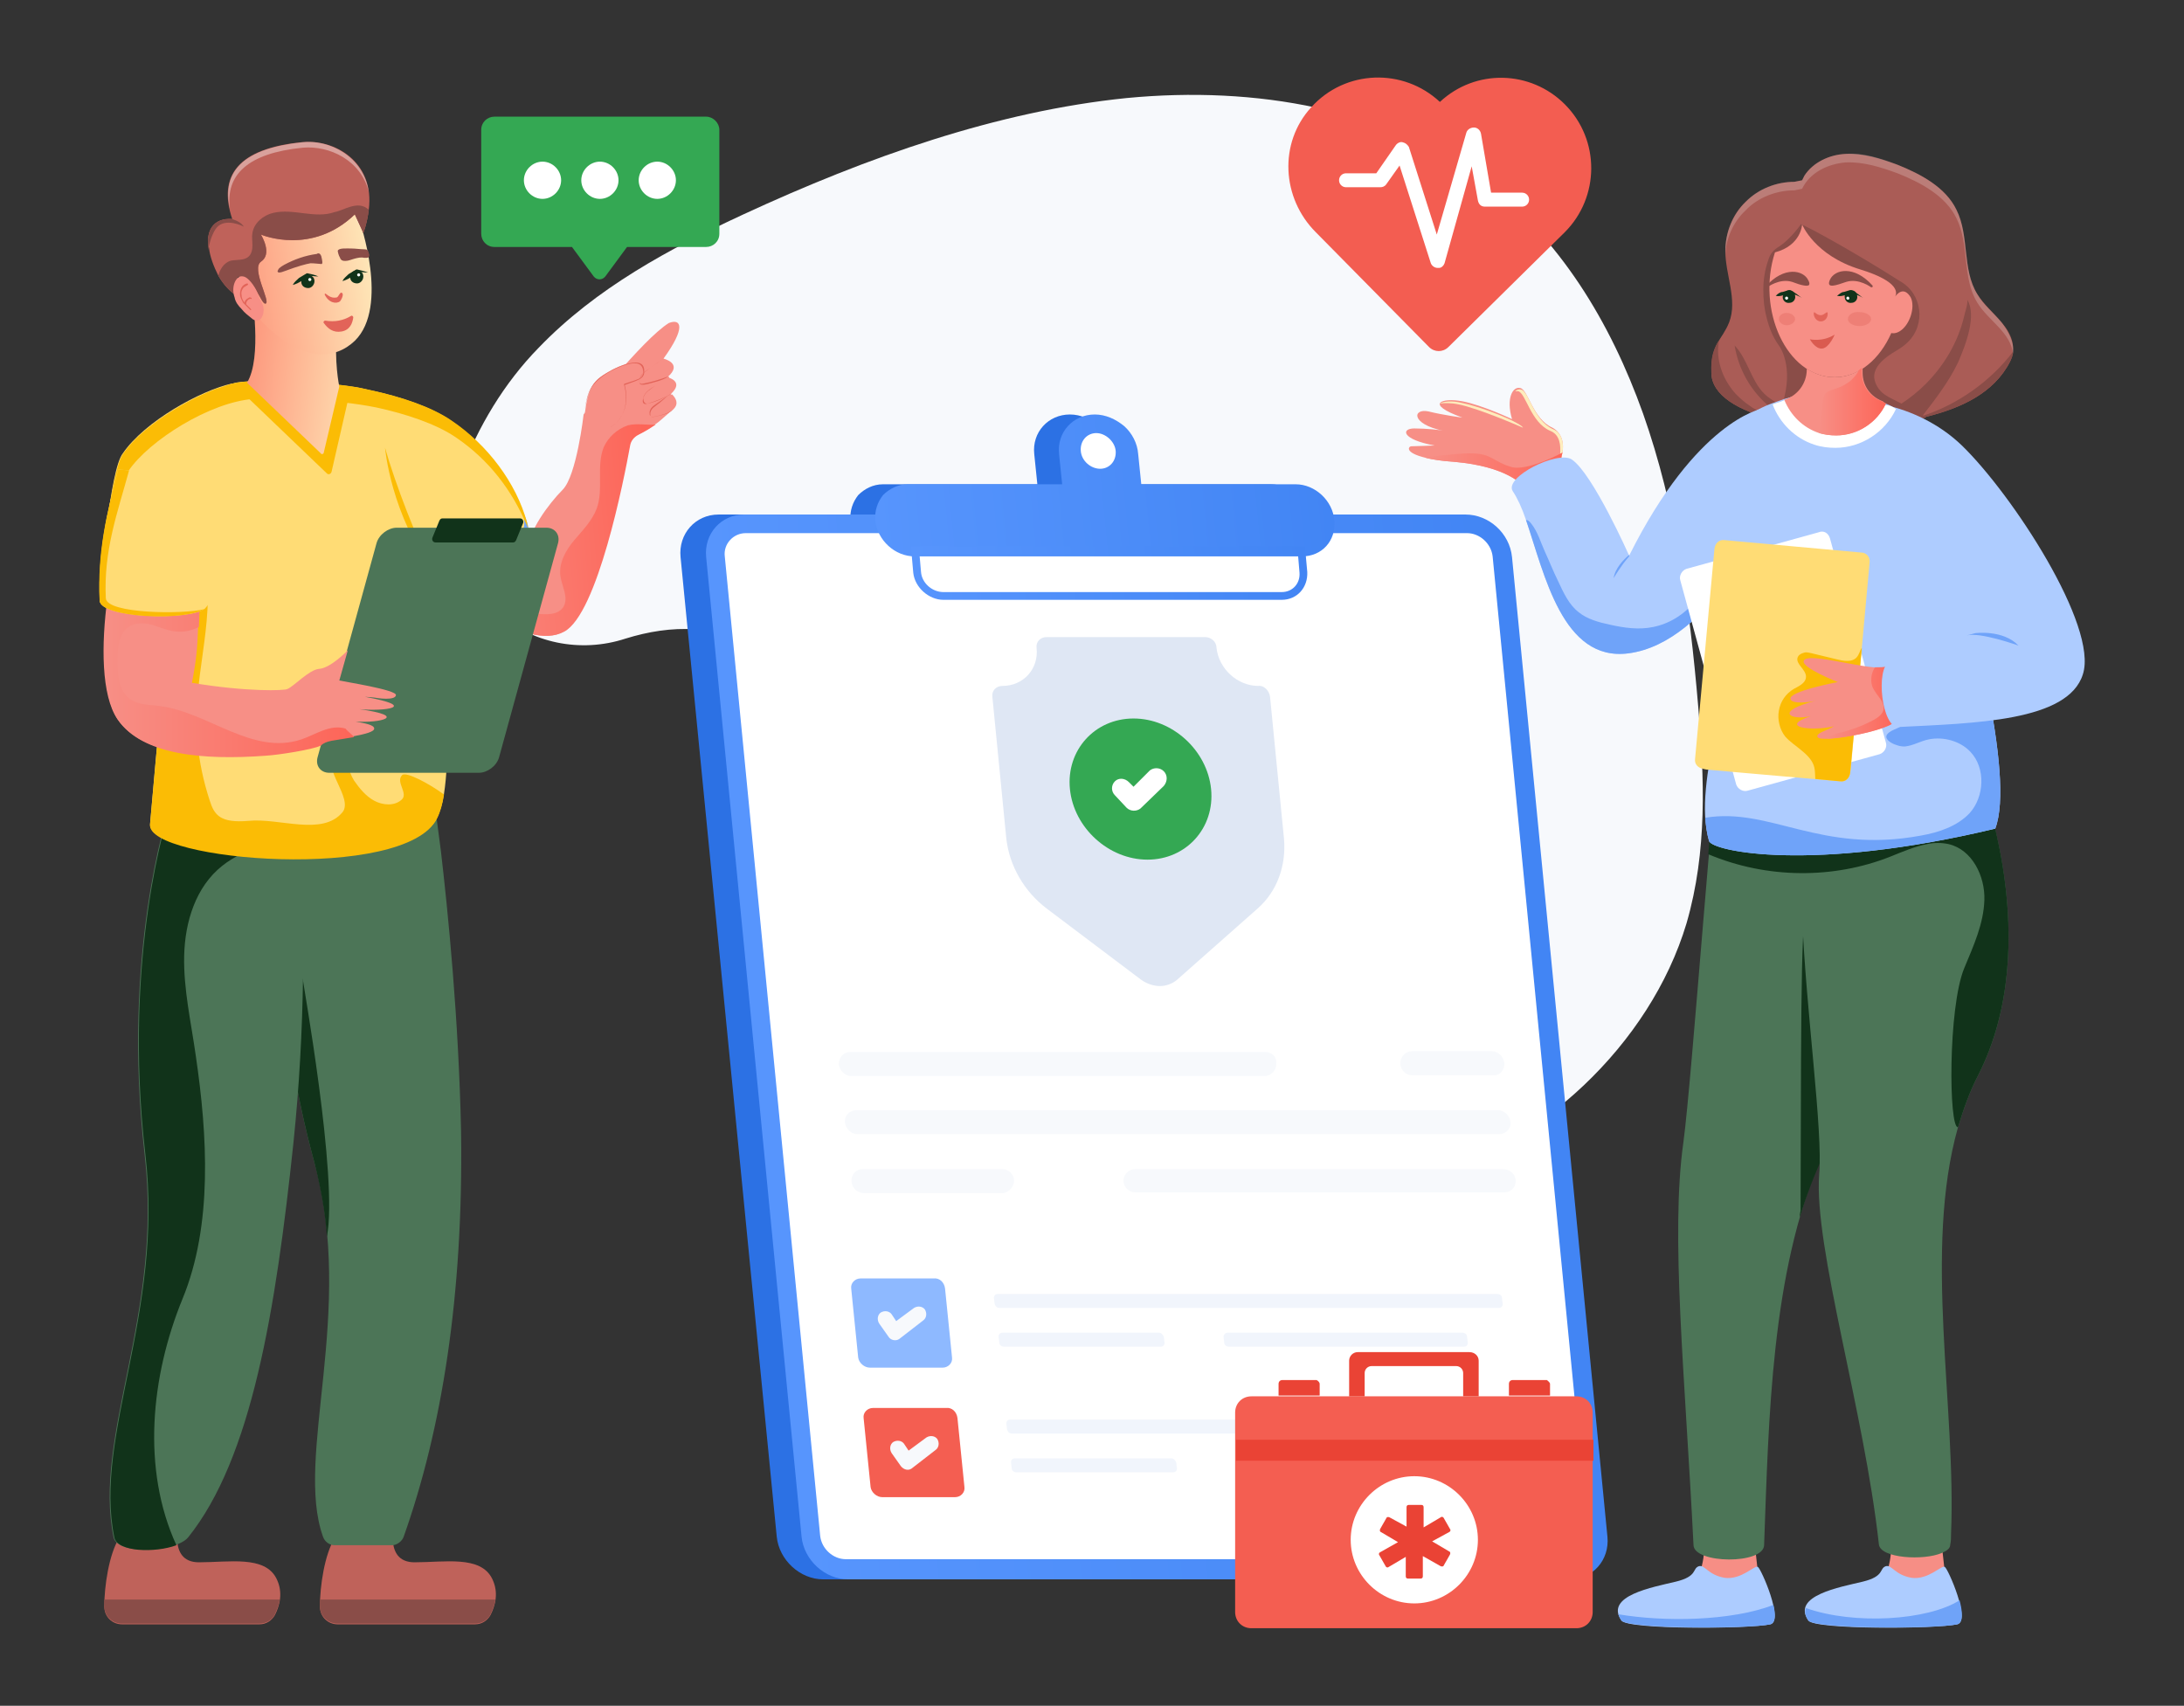 <svg xmlns="http://www.w3.org/2000/svg" enable-background="new 0 0 300 300" viewBox="9.155 40.057 281.582 219.94"><rect x="9.155" y="40.057" width="281.582" height="219.94" fill="#333333" stroke="none"/><path fill="#f7f9fc" d="M226.6 159.1c-4.7 15.7-19.1 29-34.7 33.2-15.6 4.2-31.7-.3-41.9-10.8-6.3-6.5-10.5-14.9-14.4-23.3-3.9-8.4-7.6-17-13.4-24-5.8-7-13.8-12.5-23.4-13-3.1-.2-6.1.3-9 1.2-5.8 1.9-12.2.6-16.7-3.5l-.1-.1c-4.9-4.5-6.7-11.6-4.4-17.9 2.2-5.8 5.5-11.4 10-16C86 77.2 95.5 72.1 105 67.7c16-7.4 32.7-13.3 49.4-15 16.7-1.6 33.5 1.4 46 10.7 9.8 7.3 16.4 18.2 20.6 30 4.2 11.9 6 24.7 7.1 37.7.8 9.2 1.2 18.7-1.5 28z" class="colorf8f7fc svgShape"/><path fill="#2c71e4" d="m200.9 111.9 12.3 126.3c.3 3-1.9 5.5-4.9 5.5h-93c-3 0-5.7-2.5-6-5.5L96.9 111.9c-.3-3 1.9-5.5 4.9-5.5h93c3.1 0 5.8 2.4 6.1 5.5z" class="color2c65e4 svgShape"/><path fill="#2c71e4" d="M178 107.2c.2 2.6-1.6 4.6-4.2 4.6h-49.9c-2.6 0-4.8-2.1-5.1-4.6-.1-1.3.3-2.4 1-3.3.8-.8 1.9-1.4 3.2-1.4h19.9l-.4-3.9c-.3-2.8 1.8-5.1 4.6-5.1 1.4 0 2.7.6 3.8 1.5 1 .9 1.7 2.2 1.8 3.6l.4 3.9H173c2.5 0 4.8 2.1 5 4.7z" class="color2c65e4 svgShape"/><linearGradient id="a" x1="-6.51" x2="97.441" y1="174.992" y2="174.992" gradientTransform="matrix(1 0 .097 1 95.746 0)" gradientUnits="userSpaceOnUse"><stop class="stopColor57b2fd svgShape" offset="0" stop-color="#5795fd"/><stop class="stopColor497bfd svgShape" offset="1" stop-color="#4285f4"/></linearGradient><path fill="url(#a)" d="m204.1 111.9 12.3 126.3c.3 3-1.9 5.5-4.9 5.5h-93c-3 0-5.7-2.5-6-5.5l-12.3-126.3c-.3-3 1.9-5.5 4.9-5.5h93c3 0 5.7 2.4 6 5.5z"/><path fill="#fff" d="M118.2 241.1c-1.6 0-3.1-1.3-3.3-3l-12.3-126.3c-.2-1.6 1.1-3 2.7-3h93c1.6 0 3.1 1.3 3.3 3l12.3 126.3c.2 1.6-1.1 3-2.7 3h-93z" class="colorffffff svgShape"/><linearGradient id="b" x1="15.854" x2="75.077" y1="102.699" y2="102.699" gradientTransform="matrix(1 0 .097 1 95.746 0)" gradientUnits="userSpaceOnUse"><stop class="stopColor57b2fd svgShape" offset="0" stop-color="#5795fd"/><stop class="stopColor497bfd svgShape" offset="1" stop-color="#4285f4"/></linearGradient><path fill="url(#b)" d="M181.2 107.2c.2 2.6-1.6 4.6-4.2 4.6h-49.9c-2.6 0-4.8-2.1-5.1-4.6-.1-1.3.3-2.4 1-3.3.8-.8 1.9-1.4 3.2-1.4h19.9l-.4-3.9c-.3-2.8 1.8-5.1 4.6-5.1 1.4 0 2.7.6 3.8 1.5 1 .9 1.7 2.2 1.8 3.6l.4 3.9h19.9c2.5 0 4.8 2.1 5 4.7z"/><path fill="#fff" d="M153 98.2c.1 1.3-.8 2.3-2 2.3s-2.4-1-2.5-2.3c-.1-1.3.8-2.3 2-2.3s2.4 1.1 2.5 2.3z" class="colorffffff svgShape"/><linearGradient id="c" x1="20.085" x2="70.847" y1="113.961" y2="113.961" gradientTransform="matrix(1 0 .097 1 95.746 0)" gradientUnits="userSpaceOnUse"><stop class="stopColor57b2fd svgShape" offset="0" stop-color="#5795fd"/><stop class="stopColor497bfd svgShape" offset="1" stop-color="#4285f4"/></linearGradient><path fill="url(#c)" d="M174.4 117.4h-43.6c-1.9 0-3.7-1.6-3.9-3.5l-.3-3.4h50.8l.3 3.3c.1 2-1.3 3.6-3.3 3.6zm-46.7-5.9.2 2.3c.1 1.4 1.4 2.6 2.9 2.6h43.6c1.4 0 2.4-1.1 2.3-2.5l-.2-2.4h-48.8z"/><path fill="#dfe7f4" d="m172.9 129.9 1.8 18.3c.3 3.5-.9 6.8-3.4 9l-10.4 9.2c-.6.5-1.4.8-2.2.8-.8 0-1.7-.3-2.4-.8l-12.2-9.2c-2.9-2.2-4.8-5.5-5.2-9l-1.8-18.3c-.1-.8.5-1.4 1.3-1.4 2.7 0 4.7-2.2 4.4-4.9-.1-.8.5-1.4 1.3-1.4h20.4c.8 0 1.5.6 1.5 1.4.3 2.7 2.7 4.9 5.4 4.9.7-.1 1.4.6 1.5 1.4z" class="colore2dff4 svgShape"/><path fill="#34a853" d="M165.3 141.8c.5 5-3.2 9.1-8.2 9.1-5 0-9.5-4.1-10-9.1s3.2-9.1 8.2-9.1c5 0 9.5 4.1 10 9.1z" class="color6eb854 svgShape"/><path fill="#fff" d="M159.2 139.5c-.5-.5-1.3-.5-1.8-.1l-2.1 2.1-.6-.6c-.5-.5-1.3-.6-1.8-.1s-.5 1.3 0 1.8l1.5 1.6c.5.5 1.3.5 1.8.1l3-2.9c.5-.6.5-1.4 0-1.9z" class="colorffffff svgShape"/><path fill="#f7f9fc" d="M203.1 177.1c-.1-.8-.8-1.5-1.6-1.5h-10.3c-.8 0-1.5.7-1.5 1.5v.1c0 .8.7 1.5 1.5 1.5h10.5c.8.1 1.5-.7 1.4-1.6zM172.3 175.7h-53.5c-.9 0-1.5.7-1.5 1.6.1.8.8 1.5 1.6 1.5h53.3c.8 0 1.5-.7 1.5-1.5v-.1c.1-.9-.6-1.5-1.4-1.5zM203.9 184.7c.1.9-.6 1.6-1.5 1.6h-82.7c-.8 0-1.5-.7-1.6-1.5-.1-.9.6-1.6 1.5-1.6h82.7c.8 0 1.5.7 1.6 1.5zM139.9 192.3c0-.8-.7-1.5-1.5-1.5h-18c-1.1 0-1.8 1.1-1.3 2.2.3.6.9.9 1.5.9h17.9c.7-.1 1.4-.8 1.4-1.6zM202.9 190.8h-47.4c-.8 0-1.5.7-1.5 1.5s.7 1.5 1.5 1.5h47.6c1 0 1.7-.9 1.4-1.9-.2-.7-.9-1.1-1.6-1.1z" class="colorf8f7fc svgShape"/><path fill="#8eb9ff" d="m131 206.2.9 8.9c.1.7-.5 1.3-1.2 1.3h-9.4c-.7 0-1.4-.6-1.5-1.3l-.9-8.9c-.1-.7.5-1.3 1.2-1.3h9.4c.8-.1 1.4.5 1.5 1.3z" class="color8eb6ff svgShape"/><path fill="#f45e51" d="m132.6 222.9.9 8.9c.1.7-.5 1.3-1.2 1.3h-9.4c-.7 0-1.4-.6-1.5-1.3l-.9-8.9c-.1-.7.5-1.3 1.2-1.3h9.4c.8-.1 1.4.5 1.5 1.3z" class="colorf45170 svgShape"/><path fill="#f7f9fc" d="m123.7 212.4-1.2-1.7c-.3-.5-.2-1.1.2-1.4.5-.3 1.1-.2 1.4.2l.6.9 2.3-1.7c.5-.3 1.1-.2 1.4.2.3.5.2 1.1-.2 1.4l-3.1 2.4c-.4.3-1.1.2-1.4-.3zM125.3 229.1l-1.2-1.7c-.3-.5-.2-1.1.2-1.4.5-.3 1.1-.2 1.4.2l.6.9 2.3-1.7c.5-.3 1.1-.2 1.4.2.3.5.2 1.1-.2 1.4l-3.1 2.4c-.4.3-1 .2-1.4-.3z" class="colorf8f7fc svgShape"/><path fill="#f1f5fc" d="m202.8 207.4.1.8c0 .3-.2.5-.5.5H138c-.3 0-.5-.2-.6-.5l-.1-.8c0-.3.2-.5.5-.5h64.4c.3 0 .6.2.6.5zM158.6 211.9h-20.2c-.3 0-.5.2-.5.5l.1.8c0 .3.3.5.6.5h20.2c.3 0 .5-.2.5-.5l-.1-.8c-.1-.2-.3-.5-.6-.5zM166.9 212.4l.1.8c0 .3.3.5.6.5h30.3c.3 0 .5-.2.5-.5l-.1-.8c0-.3-.3-.5-.6-.5h-30.3c-.3 0-.5.3-.5.5zM204.4 223.6l.1.8c0 .3-.2.5-.5.5h-64.4c-.3 0-.5-.2-.6-.5l-.1-.8c0-.3.2-.5.5-.5h64.4c.3 0 .6.2.6.5zM160.2 228.1H140c-.3 0-.5.2-.5.5l.1.8c0 .3.3.5.6.5h20.2c.3 0 .5-.2.5-.5l-.1-.8c-.1-.2-.3-.5-.6-.5zM168.5 228.7l.1.8c0 .3.3.5.6.5h30.3c.3 0 .5-.2.5-.5l-.1-.8c0-.3-.3-.5-.6-.5H169c-.4-.1-.6.2-.5.5z" class="colorf3f1fc svgShape"/><path fill="#f68e85" d="M228.8 239.2c.3 1.6-.6 4.3-1.5 7l8.9.2-.8-7.2h-6.6z" class="colorf6a285 svgShape"/><path fill="#adccff" d="M228.2 242c-.9.3-.1 1.3-3 2s-9.2 1.8-7 5c.8 1.2 16.4 1.1 19.2.5 1.8-.4-1.2-7.2-1.6-7.4-.4-.3-2.1 1.7-4.3 1.4-2.2-.4-2.5-1.7-3.3-1.5z" class="colorc5adff svgShape"/><path fill="#6fa3f8" d="M217.8 248.2c.1.3.2.5.4.8.8 1.1 16.4 1.1 19.2.5.7-.2.7-1.3.4-2.5-5.5 2.1-14.1 2.2-20 1.2z" class="color976ff8 svgShape"/><path fill="#4c7557" d="M250.5 178.7c-.8.9-1.5 1.8-2.2 2.8-1.6 2.3-3 4.6-4.4 7.9-6.4 14.8-6.7 33.6-7.3 49.9-.1 2.5-9 2.4-9.1 0-1.1-22-3-40-1.3-52 1.1-8.1 4-49.2 4.7-50.3 2-2.5 10.6-.9 16.4.7 3.7 1 8.6 2.8 8.7 2.8 0 .1 7.4 23.2-5.5 38.2z" class="color4c5c75 svgShape"/><path fill="#11331a" d="M241.2 197c1.7-5.5 4-10.7 7.2-15.1-.9-10.1-4.4-18.5-4.5-28 0-.7.5-3.2-.1-3.7-1.2-.9-1.2 1.7-1.3 2.2-1.2 7.1-1.1 11.8-1.2 43.8-.1.4-.1.6-.1.8z" class="color111d33 svgShape"/><path fill="#f68e85" d="M252.9 239.2c.3 1.6-.6 4.3-1.5 7l8.9.2-.8-7.2h-6.6z" class="colorf6a285 svgShape"/><path fill="#4c7557" d="M264.2 178.7c-1.1 2.1-1.9 4.4-2.6 6.7-4.5 15.9-.2 36.1-.9 52.5 0 .4 0 .9-.1 1.3 0 .5-.4.8-1.1 1.1-2.3 1-7.9.7-8.1-1.1-1.9-17.3-8.4-38.3-7.7-47.7.5-5.7-1.7-21-2.2-33.3-.2-4.6-.4-12.2 1.2-16.5.5-1.5 1.3-2.4 3.5-2.9 6.1-1.5 18 1.5 18.1 1.5.1-.1 8.6 21.3-.1 38.4z" class="color4c5c75 svgShape"/><path fill="#11331a" d="M264.2 178.7c-1.1 2.1-1.9 4.4-2.6 6.7-1.2.2-1.3-15.4.8-20.5 1.2-2.9 2.5-5.7 2.6-8.8.1-3.1-1.6-6.5-4.6-7.2-.9-.2-1.9-.2-2.8 0-1.6.3-3.2 1-4.7 1.6-7.3 2.9-15.9 2.9-23.5-.3.1-1.1 0 .1.5-5.9.4 0 .9.1 1.3.1 6.1.2 11.1-3.9 16.8-6.5.5.2 1.1.3 1.6.5h.2c1.7-.1 3.5.1 5.3.3h.2c4.8.5 9.1 1.6 9.1 1.6s8.5 21.3-.2 38.4z" class="color111d33 svgShape"/><path fill="#adccff" d="M252.3 242c-.9.3-.1 1.3-3 2s-9.2 1.8-7 5c.8 1.2 16.4 1.1 19.2.5 1.8-.4-1.2-7.2-1.6-7.4-.4-.3-2.1 1.7-4.3 1.4-2.2-.4-2.5-1.7-3.3-1.5z" class="colorc5adff svgShape"/><path fill="#6fa3f8" d="M242.3 249c.8 1.1 16.4 1.1 19.2.5.8-.2.7-1.6.3-3.1-4.1 2.6-13.6 3.2-19.8 1-.2.5-.1 1 .3 1.6z" class="color976ff8 svgShape"/><path fill="#aa5c56" d="M268.3 86.7c-2.1 4.1-6.4 6-10.8 7.1-1.5.4-3.1.7-4.7.9-2.9.4-6 .4-8.9.3-.6 0-1.2-.1-1.7-.2l-2.4-.3c-.5-.1-1-.2-1.6-.3-4.9-1.1-8.4-3.2-8.4-6.1-.1-3.7 1.4-4.2 2.3-6.5 1.1-2.9-.5-6.1-.5-9.2 0-2.3.9-4.7 2.6-6.3 1.7-1.7 4-2.6 6.3-2.6l1-.2.3-.6c1.1-1.7 3.2-2.7 5.3-2.8 2.3-.1 4.5.6 6.7 1.4 3 1.2 6.2 2.9 7.6 5.8 1.7 3.4.7 7.7 2.7 10.9.8 1.3 2.1 2.4 3.1 3.6 1.3 1.5 2 3.3 1.1 5.1z" class="coloraa6256 svgShape"/><path fill="#fff" d="M231.6 72.9c.1-2.1 1-4.2 2.6-5.7 1.6-1.7 4-2.6 6.3-2.6l1-.2c1-2.1 3.3-3.2 5.6-3.4 2.3-.1 4.5.6 6.7 1.4 3 1.2 6.2 2.9 7.6 5.8 1.7 3.4.7 7.7 2.7 10.9 1.4 2.3 4.3 3.8 4.6 6.6.2-1.4-.6-2.9-1.5-4.1-1-1.2-2.3-2.2-3.1-3.6-2-3.2-1-7.5-2.7-10.9-1.4-2.9-4.6-4.6-7.6-5.8-2.1-.8-4.4-1.6-6.7-1.4-2.1.1-4.2 1.1-5.3 2.8l-.3.6-1 .2c-2.3 0-4.7.9-6.3 2.6-1.7 1.7-2.6 4-2.6 6.3v.5z" class="colorffffff svgShape" opacity=".2"/><path fill="#8a4d48" d="M268.7 85.4c0 .5-.2.9-.4 1.3-2.1 4.1-6.4 6-10.8 7.1-1.5.4-3.1.7-4.7.9-.1-.6-.1-1.2.3-1.8.3-.4.7-.6 1.2-.8 1.1-.7 2.2-1.6 3.1-2.5 2.4-2.4 4.2-5.4 5-8.8.1-.5.5-1.6.4-2.1 1.2 2-.1 5.6-1.2 8.1-1.2 2.5-2.9 4.7-4.6 6.9 4.6-1.5 8.8-4.5 11.7-8.3zM242.3 94.6c0 .1-.1.2-.1.2l-2.4-.3c-.5-.1-1-.2-1.6-.3-4.9-1.1-8.4-3.2-8.4-6.1-.1-2 .3-3.1 1-4.2-.5 2.4.4 5 2.1 6.9 1.7 1.8 4 3 6.4 3.8-.4-.9-1.3-1.5-2-2.1-2.4-2-4-4.8-4.5-7.9 1.7 1.8 2.1 4.5 3.8 6.2 1.3 1.3 3.3 1.9 4.9 2.9.5.1.9.4.8.9z" class="color8a4852 svgShape"/><path fill="#ffd761" d="M240.8 78c0 .1 0 .1-.1.1-.4 0-.8.3-.8.8 0 .1 0 .1-.1.1s-.1 0-.1-.1c0-.2-.1-.4-.2-.5-.1-.1-.3-.2-.5-.2-.1 0-.1 0-.1-.1s0-.1.1-.1c.2 0 .4-.1.5-.2.3-.3.1-.6.3-.6.1 0 .1 0 .1.1 0 .2.1.4.2.5.1.1.3.2.5.2.2-.1.2-.1.2 0z" class="colorffb961 svgShape"/><linearGradient id="d" x1="-909.593" x2="-907.984" y1="100.68" y2="100.68" gradientTransform="translate(1141.264)" gradientUnits="userSpaceOnUse"><stop class="stopColor88cfff svgShape" offset="0" stop-color="#88b5ff"/><stop class="stopColora9e0ff svgShape" offset="1" stop-color="#a9c9ff"/></linearGradient><path fill="url(#d)" d="m232.4 99.9.8 1c.1.1 0 .2 0 .2l-.5.4c-.1.1-.2 0-.2 0l-.8-1c-.1-.1 0-.2 0-.2l.5-.4c.1-.1.2-.1.2 0z"/><path fill="#f78f86" d="M210.6 98.4c-.1.5-.2 1-.3 1.3-.1.3-.2.4-.2.4l-4.6 2.6s-1.9-2.5-8.9-3.1c-1.6-.1-2.8-.3-3.6-.5-2.9-.7-2.2-1.5-1.9-1.5.4 0 3-.1 3-.1-4.3-.8-4.3-2.2-2.6-2.2 1.6 0 3.4.2 3.7.3-4.2-.9-3.9-2.9-1.9-2.5 2 .5 4.4.8 4.4.8-5-1.8-2.6-2.6 0-2.1s6.4 2.3 6.4 2.3c-.8-2.7.1-4.3 1.1-4 1 .3 1.6 4 4.1 5.1 1.3.7 1.5 2.1 1.3 3.2z" class="colorf7a386 svgShape"/><path fill="#feedbc" d="M203.5 94c.9.4 2 1 2 1.2 0 0-5.7-2.5-8.3-3-.9-.2-1.9-.2-2.4-.1.4-.3 1.6-.4 2.8-.1 2 .4 4.8 1.5 5.9 2z" class="colorfee1bc svgShape"/><path fill="#feedbc" d="M210.6 98.4c-.1.5-.2 1-.3 1.3-.1.3-.2.4-.2.4l-4.6 2.6 4.3-2.3.2-.4c.1-.3.2-.8.3-1.3.1-1.2 0-2.6-1.3-3.1-2.5-1.1-3.1-4.8-4.1-5.1h-.4c.2-.2.5-.3.8-.2 1 .3 1.6 4 4.1 5.1 1.2.5 1.4 1.9 1.2 3z" class="colorfee1bc svgShape"/><linearGradient id="e" x1="-948.329" x2="-930.283" y1="100.634" y2="100.634" gradientTransform="translate(1141.264)" gradientUnits="userSpaceOnUse"><stop class="stopColorf7a386 svgShape" offset="0" stop-color="#f78f86"/><stop class="stopColorfd6b58 svgShape" offset="1" stop-color="#fd6558"/></linearGradient><path fill="url(#e)" d="M210.6 98.4c-.1.5-.2 1-.3 1.3-.1.3-.2.4-.2.4l-4.6 2.6s-1.9-2.5-8.9-3.1c-1.6-.1-2.8-.3-3.6-.5.3-.1.6-.2.9-.2l3-.3c1.3-.1 2.7-.2 3.9.2 1 .4 1.9 1.1 3 1.4 1.6.7 5.4-1 6.8-1.8z"/><path fill="#aeccff" d="M236.2 92.8V108s-1.6 3.4-4.3 7.1c-3 4-7.4 8.5-12.8 9.2-8.5 1.1-10.8-10.2-13.2-17.2-.5-1.5-1.1-2.8-1.7-3.7-1.2-1.8 5.8-5.3 7.6-4.1 2.7 1.8 7.4 12.4 7.4 12.4 8.7-17.4 17-18.9 17-18.9z" class="colorc6aeff svgShape"/><path fill="#6fa3f9" d="M231.9 115.1c-3 4-7.4 8.5-12.8 9.2-8.5 1.1-10.8-10.2-13.2-17.2.2 0 .4.1.7.5.8 1 1.2 2.4 1.7 3.5.6 1.3 1.1 2.6 1.7 3.8.7 1.5 1.4 3.1 2.7 4.1 1.1.9 2.6 1.3 4 1.6 1.8.4 3.7.7 5.6.3 4-.8 7.9-4.5 8.6-11.9.5 2 .9 4.1 1 6.1z" class="color986ff9 svgShape"/><path fill="#8a4d48" d="M246.2 80.9V88l-6.4 6.4c-.5-.1-1-.2-1.6-.3 2.5-5.4.9-8.7.3-9.5-.8-1.1-1.3-2.4-1.6-3.7-.3-1.1-.4-2.3-.4-3.5 0-1.3.2-2.5.6-3.7.3-1 .7-1.4 1.5-1.9 1.5-1 2.8-2.9 2.8-2.9s.7 6.9 2.2 9.2c.7 1.2 1.6 2.1 2.6 2.8z" class="color8a4852 svgShape"/><path fill="#8a4d48" d="M257.5 93.9c-4.2 1.1-9.1 1.4-13.6 1.1-.5-1.2-.8-2.4-.7-3.7.3-2.4 2.1-4.4 2-6.8-.1-1.6-1-3-1.7-4.5-1.2-2.7-1.6-5.6-1.8-8.6 0-.9-.5-1.5-.3-2.4.7.2 6.9 3.6 12.7 7.3 2.9 1.6 3.4 5.6 1 7.9-.8.8-1.8 1.2-2.7 1.9-.9.7-1.7 1.6-1.6 2.7.1.8.6 1.6 1.3 2.1.7.5 1.5.8 2.2 1.2 1.2.5 2.2 1.1 3.2 1.8z" class="color8a4852 svgShape"/><path fill="#aeccff" d="M266.4 146.9c-23.8 5.7-36.5 2.9-36.9 1.6-2.3-8.2 3.8-19.8 1.9-30.6-2.9-17.3-1.3-20.4 2.5-23.7 1.1-1 2.5-1.7 3.9-2.2.5-.2.9-.3 1.4-.5 2.6-.8 4.9-.9 4.9-.9 3.6 0 6.2.6 8.2 1.5.5.2.9.4 1.3.7 3.8 2.3 4.2 5.5 4.2 5.5.3.8 5 16.5 7.5 30.1 1.6 7.9 2.4 15.1 1.1 18.5z" class="colorc6aeff svgShape"/><path fill="#6fa3f9" d="M266.4 146.9c-23.8 5.7-36.5 2.9-36.9 1.6-.3-1-.4-2-.5-3 8.4-1.4 14.8 4.7 27.8 2.3 2.3-.4 4.7-1.2 6.3-2.9 1.9-2.1 2.1-5.8.1-7.9-1.3-1.4-3.5-2-5.4-1.6-1 .2-2 .8-3 .9-1 .1-3-.8-2.3-1.6.6-.7 1.9-.7 2.3-1.6.3-.7.3-1.3 1-1.9 1.8-1.5 4.3-1.8 9.5-2.7 1.6 7.8 2.4 15 1.1 18.4z" class="color986ff9 svgShape"/><path fill="#fff" d="m245.1 109.5 7.2 26.3c.2.6-.2 1.3-.8 1.5l-17 4.7c-.6.2-1.3-.2-1.5-.8l-7.2-26.3c-.2-.6.2-1.3.8-1.5l17-4.7c.7-.3 1.3.1 1.5.8z" class="colorffffff svgShape"/><path fill="#ffdc75" d="M250.2 112.6c-3.4 37.2-2.2 24.4-2.5 27.1-.1.7-.6 1.2-1.3 1.1-24.1-2.1-15.8-1.4-17.6-1.6-.7-.1-1.2-.6-1.1-1.3l2.5-27.1c.1-.7.6-1.2 1.3-1.1l17.6 1.6c.7 0 1.2.6 1.1 1.3z" class="colorffd475 svgShape"/><path fill="#fbbc05" d="m249.2 123.6-1.5 16.1c-.1.7-.6 1.2-1.3 1.1l-3.2-.3c-.1-1.2.2-2.1-1.8-3.7-.7-.6-1.5-1.1-2.1-1.8-.7-.9-1-2.2-.8-3.3.2-1.2.9-2.2 1.9-2.8.5-.3 1.6-.7 1.6-1.6 0-.9-1.3-1.6-1.1-2.4.1-.4.5-.6.9-.7.4-.1.5 0 4.3.9 2.8.7 2.6-.9 3.1-1.5z" class="coloref9645 svgShape"/><path fill="#f78f86" d="M253.9 133.1h-.2c-.3.1-.6.2-.8.4-2.5 1.2-9 2.3-9.4 1.6-.3-.5 1.1-.8 2.1-1.4-2.9.7-7.2.1-3-1.3-2.6.6-4.8-.6.7-2-.7.2-3.1.5-3.3-.2-.3-1 6.1-2.2 6.1-2.2s-4.6-1.8-4.4-2.7c.3-1.4 9 1.5 10.8.7l1.4 7.1z" class="colorf7a386 svgShape"/><linearGradient id="f" x1="-896.511" x2="-887.378" y1="130.633" y2="130.633" gradientTransform="translate(1141.264)" gradientUnits="userSpaceOnUse"><stop class="stopColorf7a386 svgShape" offset="0" stop-color="#f78f86"/><stop class="stopColorfd6b58 svgShape" offset="1" stop-color="#fd6558"/></linearGradient><path fill="url(#f)" d="M253.9 133.1h-.2c-.3.1-.6.2-.8.4-2 1-6 1.7-8.1 1.8.6-.9 2.3-.5 5.9-2.4 1.3-.7 1.7-1.5.9-2.7-.3-.4-.6-.8-.9-1.3-.5-.9-.3-2.1.2-2.8.6 0 1.1 0 1.4-.1l1.6 7.1z"/><path fill="#aeccff" d="M262.1 97.5c-3-2.9-6.7-4.5-9.8-5.2 0 0-2.2 4.2 0 11 1.7 5.2 11.5 18.4 11.5 18.4s-7.6 1.9-11 3.6c-1.9 1-1 8.6 1.1 8.5 9.8-.5 21.9-.7 23.8-6.8 2-6.2-9.1-23.2-15.6-29.5z" class="colorc6aeff svgShape"/><path fill="#f78f86" d="M255.5 80.8c-.5 1.5-1.6 2.4-2.5 2.2-1.5 3.4-4.2 5.7-7.3 5.7-6.2 0-10.1-8.7-7.7-16.1 3.4-.9 3.5-3.6 3.5-3.6s1.6 4 7.5 5.8c5.2 1.6 4.7 3.1 4.5 3.5.2-.3 1.1-1.4 2 .1.3.6.3 1.5 0 2.4z" class="colorf7a386 svgShape"/><path fill="#fff" d="M253.6 92.8c-1.4 3-4.5 5-7.8 5-.9 0-1.8-.1-2.7-.4-2.5-.8-4.5-2.8-5.4-5.2.5-.2 1-.3 1.4-.5 2.6-.8 4.9-.9 4.9-.9 3.6 0 6.2.6 8.2 1.5.6 0 1 .2 1.4.5z" class="colorffffff svgShape"/><path fill="#f78f86" d="M252.3 92.1c-1.1 2.4-3.6 4.1-6.4 4.1-.8 0-1.5-.1-2.2-.3-2.1-.7-3.7-2.3-4.5-4.3 1.7-.5 2.9-2.1 2.9-3.9v-.1c1.1.7 2.3 1.1 3.6 1.1 1.1 0 2.2-.3 3.2-.9.1-.1.3-.2.4-.3v.6c0 1.7 1 3.1 2.6 3.7.2.2.3.2.4.3z" class="colorf7a386 svgShape"/><path fill="#8a4d48" d="M247.2 76.4c1.6-.5 3.2.7 3.2.7h.1c.1 0 .1-.1.1-.2-2.4-2.7-4.9-2.1-5.5-.8-.6 1.3.9.7 2.1.3z" class="color8a4852 svgShape"/><path fill="#e26459" d="M243 80.5c0 .5.4 1 .9 1s.9-.4.9-1c0-.5-.4.2-.9.2-.6 0-.9-.7-.9-.2z" class="colore27659 svgShape"/><path fill="#da5b50" d="M238.5 81.2c0 .4.5.8 1 .8.6 0 1.1-.4 1.1-.8s-.5-.8-1.1-.8c-.5 0-1 .3-1 .8zM247.4 81.2c0 .5.7.9 1.5.9s1.5-.4 1.5-.9-.7-.9-1.5-.9c-.9-.1-1.5.4-1.5.9z" class="colorda5073 svgShape" opacity=".3"/><path fill="#11331a" d="M247 78.4c0 .4.4.8.9.7.4 0 .8-.4.7-.9 0-.4-.4-.8-.9-.7-.4.1-.8.5-.7.9z" class="color111d33 svgShape"/><path fill="#fff" d="M247.2 78.5c0 .1.1.2.2.2.3 0 .2-.4 0-.4-.1 0-.2.1-.2.2z" class="colorffffff svgShape"/><path fill="#11331a" d="M246 78.2c.4.1.7 0 1.1-.1.4-.1.6-.2.8-.3.4.2 1.1.4 1.5.7-.4-.3-1-.8-1.5-1-.2-.1-.6.1-1 .2-.3 0-.5.2-.9.5z" class="color111d33 svgShape"/><path fill="#da5b50" d="M242.5 83.8s1.6.4 3.2-.6c0 0-.7 1.7-1.6 1.8-.9.1-1.6-1.2-1.6-1.2z" class="colorda5073 svgShape"/><linearGradient id="g" x1="-897.593" x2="-888.956" y1="91.891" y2="91.891" gradientTransform="translate(1141.264)" gradientUnits="userSpaceOnUse"><stop class="stopColorf7a386 svgShape" offset="0" stop-color="#f78f86"/><stop class="stopColorfd6b58 svgShape" offset="1" stop-color="#fd6558"/></linearGradient><path fill="url(#g)" d="M252.3 92.1c-1.1 2.4-3.6 4.1-6.4 4.1-.8 0-1.5-.1-2.2-.3v-.1c.1-1.2.3-2.4.4-3.7.1-.4.1-.9.4-1.3.4-.4 1-.5 1.5-.7.7-.2 1.3-.6 1.8-1 .4-.4.8-.8 1-1.3.1-.1.3-.2.4-.3v.6c0 1.7 1 3.1 2.6 3.7.3.2.4.2.5.3z"/><path fill="#6fa3f9" d="M263.8 121.7s3.6-.5 5.6 1.6c0 0-5-1.8-6.7-1.3l1.1-.3zM219.2 111.6c-.7.6-1.8 1.7-2 3 0 0 1-1.7 2-2.8v-.2z" class="color986ff9 svgShape"/><path fill="#11331a" d="M239 78.4c0 .4.4.8.9.7.4 0 .8-.4.7-.9 0-.4-.4-.8-.9-.7-.4.1-.7.5-.7.9z" class="color111d33 svgShape"/><path fill="#fff" d="M239.3 78.5c0 .1.1.2.2.2s.2-.1.2-.2-.1-.2-.2-.2-.2.1-.2.2z" class="colorffffff svgShape"/><path fill="#11331a" d="M238.1 78.2c.4.1.7 0 1.1-.1.4-.1.6-.2.8-.3.4.2 1.1.4 1.5.7-.4-.3-1-.8-1.5-1-.2-.1-.6.1-1 .2-.3 0-.6.2-.9.5z" class="color111d33 svgShape"/><path fill="#8a4d48" d="M242.4 76.8c-.2.2-.9.1-2.2-.4-1.6-.5-3.2.7-3.2.7h-.2V77c2.4-2.7 4.9-2.1 5.5-.8.1.2.2.4.1.6z" class="color8a4852 svgShape"/><path fill="#f35d51" d="m210.9 70-15 14.8c-.7.7-1.8.7-2.5 0L178.8 70c-4.4-4.4-4.8-11.5-.6-16.1 4.4-4.9 11.9-5.1 16.6-.7 4.6-4.3 11.7-4.1 16.1.3 4.6 4.6 4.5 12 0 16.5z" class="colorf35170 svgShape"/><path fill="#fff" d="M194.7 74.6h-.2c-.4 0-.8-.3-.9-.7l-4-12.5-1.7 2.4c-.2.3-.5.4-.8.4h-4.4c-.5 0-.9-.4-.9-.9s.4-.9.9-.9h3.9l2.5-3.6c.2-.3.6-.5.9-.4.4.1.6.3.8.6l3.6 11.3 3.8-13.1c.1-.4.5-.7 1-.7.4 0 .8.3.9.8l1.3 7.6h4c.5 0 .9.4.9.9s-.4.9-.9.9h-4.8c-.5 0-.8-.3-.9-.8l-.8-4.4-3.5 12.5c-.1.3-.4.6-.7.6z" class="colorffffff svgShape"/><path fill="#bf625a" d="M72.6 243.6c-1.5-3-6.1-2.1-10-2.1-2.1 0-2.7-1.4-2.8-2.8l-7.5-.3c-1.3 2.1-1.9 6.2-1.9 8.8 0 1.3 1 2.3 2.3 2.3h17.7c.9 0 1.6-.5 2-1.2.6-1.2 1.1-2.9.2-4.7zM44.8 243.6c-1.5-3-6.1-2.1-10-2.1-2.1 0-2.7-1.4-2.8-2.8l-7.5-.3c-1.3 2.1-1.9 6.2-1.9 8.8 0 1.3 1 2.3 2.3 2.3h17.7c.9 0 1.6-.5 2-1.2.6-1.2 1.1-2.9.2-4.7z" class="colorbf7d5a svgShape"/><path fill="#8a4d48" d="M73 246.4c-.1.7-.4 1.3-.6 1.8-.4.8-1.2 1.2-2 1.2H52.7c-1.3 0-2.3-1-2.3-2.3v-.8H73zM45.2 246.4c-.1.7-.4 1.3-.6 1.8-.4.8-1.2 1.2-2 1.2H24.9c-1.3 0-2.3-1-2.3-2.3v-.8h22.6z" class="color8a4852 svgShape"/><path fill="#4c7557" d="M61.2 238.2c-.2.6-.9 1.1-1.5 1.1h-7.4c-.7 0-1.3-.5-1.5-1.1-3.7-10.3 4.2-29-1.1-48.2-7.3-26.5-2.5-43.4-2.5-43.5l18-2.8s.3 2.3.8 6.1c.9 7.7 2.3 21.6 2.6 36.2.3 21.2-2.5 38.4-7.4 52.2z" class="color4c5c75 svgShape"/><path fill="#11331a" d="M51.3 199.5c-.2-3.1-.8-6.3-1.6-9.5-2.7-9.9-3.8-18.4-4-25.2l2.5 1.5c-.1-.1 4.6 25.7 3.1 33.2z" class="color111d33 svgShape"/><path fill="#4c7557" d="M47 187.3c-2.3 21.8-5.4 40.8-13.6 51-1.6 1.9-9.1 2.3-9.6 0-2.7-13.1 6.4-28.8 4-49.4-3-25.9 3-44 3-44h17c.7 14.5.7 27.8-.8 42.4z" class="color4c5c75 svgShape"/><path fill="#11331a" d="M47.9 146.3c-3 2.4-7.1 3-10.1 5.4-3.4 2.7-4.8 7.2-4.9 11.6-.1 4.3.9 8.6 1.5 12.9 1.5 10.2 2.2 21.8-1.7 31.3-4.1 10-5.3 22-.8 31.8-2.7 1-7.6.9-8-1-2.7-13.1 6.4-28.8 4-49.4-3-25.9 3-44 3-44h17c-.1 0-.1.5 0 1.4z" class="color111d33 svgShape"/><path fill="#f78f86" d="M94.7 86.3s2.6.6.5 2.4c0 0 2.3.5.4 2.2 0 0 1.5 1-.2 2.4-.7.6-1.2 1.1-1.8 1.5-.6.4-1.2.8-2.2 1.3-.6.3-1 .8-1.1 1.4-.8 4.4-4.2 21.7-8.5 24-4.9 2.7-14.1-5.5-14.1-5.5l5.1-7 1.1-1.5 3.5 3.1c-.2-1.9 2.5-5.6 4.3-7.4 1.8-1.8 2.7-9.7 2.7-9.7s7.6-9.7 11-11.8c1.6-.6 2.2.6-.7 4.6z" class="colorf7a386 svgShape"/><linearGradient id="h" x1="529.068" x2="556.669" y1="197.614" y2="197.614" gradientTransform="rotate(-4.795 -754.46 5687.827)" gradientUnits="userSpaceOnUse"><stop class="stopColorf7a386 svgShape" offset="0" stop-color="#f78f86"/><stop class="stopColorfd6b58 svgShape" offset="1" stop-color="#fd6558"/></linearGradient><path fill="url(#h)" d="M93.7 94.8c-.6.4-1.2.8-2.2 1.3-.6.3-1 .8-1.1 1.4-.8 4.4-4.2 21.7-8.5 24-4.9 2.7-14.1-5.5-14.1-5.5l5.1-7c2.7.9 3.8 3.1 3.4 4.8-.3 1.2-1.4 2.4-1.1 3.6.4 1.2 1.9 1.6 3.2 1.8 1.2.1 2.7.2 3.4-.9.7-1.2-.2-2.6-.4-4-.2-1.7.7-3.3 1.8-4.6 1.1-1.3 2.3-2.5 2.9-4.1.9-2.5-.1-5.4.9-7.9.6-1.3 1.7-2.3 3.1-2.8 1.2-.3 2.4 0 3.6-.1z"/><path fill="#ffdc75" d="M67.9 116.5c-.2 0-.5-.1-.7-.3-1.4-.8-1.9-1.9-2-2.1.1.6 2.6 19.5 1.2 28.3-.2 1.3-.5 2.3-.9 3.1-4.1 8.2-37.4 5.5-37 .8C29.3 137 31 119 31 119l-4.6-.1v-1.4H22c.2-2.7 1.3-16.9 3-19 2.8-4.1 10-8.1 14.1-9h.1c1.9-.7 12.5-.1 15.2.4h.1c.8.1 1.6.3 2.5.5 3.7.8 7.7 2.1 10.3 3.9 4.7 3.2 8.3 8.5 9.9 13.4 1 3.2-6.1 8.9-9.3 8.8z" class="colorffd475 svgShape"/><path fill="#6fa3f9" d="M67.9 116.5c-.2 0-.5-.1-.7-.3.5-.9 1.3-1.6 2.1-2.1 2-1.3 4.6-2 6.2-3.8.6-.6 1-1.4 1.2-2.3.1-.4 0-1 .1-1.4.2.4.3.8.4 1.2 1 3.1-6.1 8.8-9.3 8.7z" class="color986ff9 svgShape"/><path fill="#fbbc05" d="M66.4 142.5c-.2 1.3-.5 2.3-.9 3.1-4.1 8.2-37.4 5.5-37 .8.8-9.3 2.5-27.3 2.5-27.3l-4.6-.1v-1.4H22c.2-2.8.8-9.7 1.7-14.4 2.2-1 5.1-1.3 7.3-.2 2.4 1.3 2.8 4.4 3.7 6.7 1.1 2.8 1.4 6 1.2 9-.4 7.6-3.1 14.2.3 24.6.6 1.9 1.4 2.9 5 2.6 4-.4 9.5 2 12.1-1.1 1.5-1.8-2.9-6-.8-7.1 1.1-.6 1.6 1.9 2.3 3 .7 1 1.5 2 2.6 2.6 1.1.6 2.6.7 3.5-.1 1-.8-.8-2.3.1-3.2.5-.5 3.5 1.1 5.4 2.5z" class="coloref9645 svgShape"/><path fill="#fbbc05" d="M77.2 108.1c-2-4.9-5.1-8.8-9.2-11.6-2.6-1.8-6.6-3.1-10.3-3.9-5.4-1.1-13.1-1.3-15.9-1.1-5.5.4-13.4 5.3-16.1 9.3-1.6 2.4-2.6 13.8-2.9 16.8H22c.2-3.2 1.3-16.3 3-19 2.3-3.4 7.8-6.8 12-8.4.4-.1 2-.7 2.2-.7 2.6-.7 12.5-.1 15.4.4.8.1 1.6.3 2.5.5 3.7.8 7.7 2.1 10.3 3.9 4.6 3.1 8.3 8 9.7 13.1 0 .3.1.5.1.7z" class="coloref9645 svgShape"/><path fill="#fbbc05" d="m54.4 90-2.5 10.9c-.1.3-.4.4-.6.2l-12-11.5c1.8-.7 12.4 0 15.1.4zM58.8 97.8c1.2 4.3 4.3 12.5 6.5 16.4-5.8-7.8-6.5-16.4-6.5-16.4z" class="coloref9645 svgShape"/><path fill="#fbbc05" d="m54.7 90.6-.9.6c-1.9 1.2-4 1.9-6.2 1.9-1.9 0-3.9-.5-5.8-1.5-1.2-.6-1.9-1.1-2.8-1.6l.1-.2c2.6-.7 12.5-.1 15.4.4l.2.4z" class="coloref9645 svgShape"/><linearGradient id="i" x1="450.628" x2="422.858" y1="89.791" y2="86.104" gradientTransform="translate(-392.293)" gradientUnits="userSpaceOnUse"><stop class="stopColorfee1bc svgShape" offset="0" stop-color="#feedbc"/><stop class="stopColorfd6b58 svgShape" offset="1" stop-color="#fd6558"/></linearGradient><path fill="url(#i)" d="M41 89.4c2-3.2.6-11.6.6-11.6l11 4.6c-.4 4.3.3 7.5.3 7.5l-2 8.5c0 .2-.3.3-.4.1L41 89.4z"/><linearGradient id="j" x1="592.02" x2="561.915" y1="284.048" y2="282.714" gradientTransform="rotate(-10.58 -804.601 3060.179)" gradientUnits="userSpaceOnUse"><stop class="stopColorfee1bc svgShape" offset="0" stop-color="#feedbc"/><stop class="stopColorfd6b58 svgShape" offset="1" stop-color="#fd6558"/></linearGradient><path fill="url(#j)" d="M55.5 68.5s3.9 11.1-.6 15.5c-2.5 2.4-6.7 2.9-11.8-2.3-4.8-4.9-2.8-12-2.8-12l10.5-3.9c2-.8 4.3.5 4.7 2.7z"/><path fill="#bf625a" d="M56.7 67.1c-.2 1.7-.7 3-.7 3l-1.1-2.4C49.4 73 43 70.4 42.8 70.3c.1.2 1.5 2.5 0 3.5-1.3.9 1.3 5.2.6 5.4-.6.2-1.4-3.5-3.6-3.5l.1 2.6c-1-.5-1.9-1.5-2.6-2.7-.6-1.2-1.1-2.5-1.2-3.6-.1-.4-.2-1-.1-1.4.4-2.7 3.1-2.3 3.1-2.3-1.9-5.6.8-9.1 8.9-9.9 4.2-.5 9.5 2.5 8.7 8.7z" class="colorbf7d5a svgShape"/><path fill="#fff" d="M56.7 64.8c-1-4.1-5.1-6-8.5-5.7-7.1.7-10 3.5-9.4 7.9-1.1-4.9 1.8-7.8 9.3-8.6 3.5-.4 7.9 1.8 8.6 6.4z" class="colorffffff svgShape" opacity=".4"/><path fill="#fff" d="M56 70.1c0 .1 0 .1 0 0l-1-1.9c.1.1 1.1 2.1 1 1.9z" class="colorffffff svgShape"/><path fill="#8a4d48" d="M56.7 67.1c-.2 1.7-.7 3-.7 3l-1.1-2.4C49.4 73 43 70.4 42.8 70.3c.1.2 1.5 2.5 0 3.5-1.3.9 1.3 5.2.6 5.4-.6.2-1.4-3.5-3.6-3.5l.1 2.6c-1-.5-1.9-1.5-2.6-2.7.2-.8.7-1.6 1.5-1.9 1-.3 2.9.3 2.9-2 0-.6-.1-1.1 0-1.6.2-1.3 1.4-2.3 2.7-2.6 2.6-.6 5.4.8 7.9-.1 1.2-.2 3-1.6 4.4-.3z" class="color8a4852 svgShape"/><path fill="#f78f86" d="M42.3 81.4c-.2 0-.5-.1-.7-.3-.5-.4-.9-.7-1.3-1.2-.4-.4-.8-.9-.9-1.5-.5-1.4.2-2.9 1.1-2.7.7.1 1.5 1.3 1.8 2 .1.3.2.5.3.8.2.3.4.7.5 1.1.2 1-.3 1.8-.8 1.8z" class="colorf7a386 svgShape"/><path fill="#e26459" d="M51.1 81.4c-.2 0-.3.2-.2.3.5.7 1.2 1.3 2.3 1.1 1.1-.2 1.4-1.1 1.5-1.8 0-.2-.2-.3-.3-.2-1 .6-2.1.8-3.3.6z" class="colore27659 svgShape"/><path fill="#8a4d48" d="M49.2 74c.5 0 1.2.1 1.4.1.2 0 .1-.5 0-.9 0-.1-.1-.3-.2-.4-.1-.1-.3-.1-.4 0-1.5.2-2.9.7-4.2 1.4-.2.1-.5.3-.7.5-.1.2-.3.4 0 .5.3 0 .5-.1.8-.2 1.6-.6 2.7-.9 3.3-1zM52.7 72.4c.1-.4 1.2-.3 1.8-.3.5 0 1.1.1 1.6.1.1 0 .3 0 .4.1.1.1.2.2.2.4.1.2.1.3 0 .5-.1.1-.2.1-.3.1h-.3c-.4-.1-.8 0-1.2.1-.4.1-.8.3-1.2.3-.2 0-.3 0-.5-.1-.1-.1-.2-.2-.2-.3-.2-.3-.3-.8-.3-.9z" class="color8a4852 svgShape"/><path fill="#11331a" d="M48 76.4c0 .5.4.8.9.8.4 0 .8-.4.8-.9s-.4-.8-.9-.8-.9.4-.8.9z" class="color111d33 svgShape"/><path fill="#11331a" d="M50.2 75.7s0 .1 0 0c-.5 0-1-.1-1.4-.1-.3.2-.5.5-.8.7-.3.2-.7.4-1.1.5.2-.4.5-.6.8-.9.3-.2.7-.4 1-.6h.1c.5.1 1 .2 1.4.4z" class="color111d33 svgShape"/><path fill="#fcfcfc" d="M48.9 76.1c0 .1.1.2.2.2s.2-.1.2-.2-.1-.2-.2-.2-.2.1-.2.2z" class="colorfcfcfc svgShape"/><path fill="#e26459" d="m51.1 77.9-.1.1c.5 1.1 1.5 1.3 2 .9.3-.4.5-1 .2-1.1-.2-.1-.4.5-.6.6-.8.2-1.3-.4-1.5-.5zM40.5 79.1c-.2-.4-.4-.7-.4-1.1 0-.6.2-1.2.9-1.4.1 0 .2.1.1.2-.2.1-.3.2-.5.3-.2.2-.4.6-.3 1 0 .3.1.6.4 1 0-.1 0-.2.1-.3.1-.2.4-.3.5-.4.1 0 .2 0 .3.1v.1h-.1s-.1-.1-.1 0c-.1 0-.3.1-.4.3-.1.1-.1.3-.1.4l.6.6c.1.1 0 .2-.1.1" class="colore27659 svgShape"/><path fill="#8a4d48" d="M40.6 69.3c-.1-.1-2.4-1.2-3.5.1-.5.6-.9 1.7-1.1 2.9 0-.7-.1-1.3 0-1.7.4-2.7 3.1-2.3 3.1-2.3.6.2 1.2.5 1.5 1z" class="color8a4852 svgShape"/><path fill="#f78f86" d="M95.3 88.7c-1 .5-2.1.8-3.2 1-.6.1-.6-.7-.2-1.2.2-.3.4-.4 1.9-1.5.3-.3.6-.4 1-.6" class="colorf7a386 svgShape"/><path fill="#f78f86" d="M95.7 90.9c-1 .5-2 .9-3.1 1.1-.6.1-.6-.7-.2-1.2.3-.3.5-.5 1.9-1.5.3-.3.7-.5 1.1-.7M87.9 95.1c2.8-1.7 1.8-5.5 1.8-5.5 1.9-.7 2.7-.7 2.4-2.1-.4-1.6-3.9-.1-5.7 1.3-1.1.9-1.7 2.5-1.9 5.3" class="colorf7a386 svgShape"/><path fill="#e26459" d="M87.9 95.1c1.9-1.1 2.3-3.4 1.7-5.5 0-.1 1-.3 1.9-.7.3-.1.5-.4.6-.7 0-.8-.3-1.3-1.1-1.3-1.5 0-4.9 1.6-5.7 3.4-.8 1.6-.9 4-.9 3.9.4-4.3 1.2-5.1 3.8-6.5.8-.4 2-.9 2.9-.9.9 0 1.2.5 1.1 1.4-.1.8-1.2 1-2.5 1.5 1 4-1.9 5.5-1.8 5.4z" class="colore27659 svgShape"/><path fill="#e26459" d="M93.3 89.4c-1.4.4-1.8.4-1.7-.3.1-.8.9-1.2 1.4-1.6 1-.7 1.3-1 1.8-1.2-.7.3-1.2.8-1.8 1.2-.6.4-1.3.8-1.4 1.5-.1.6.2.6.6.5 1-.2 2-.5 3.1-.9-.2.2-.8.5-2 .8z" class="colore27659 svgShape"/><path fill="#e26459" d="M92.6 92.1c-.5.2-.7-.2-.5-.7.2-.8.9-1.1 1.5-1.6.6-.4 1.1-.9 1.8-1.2-.7.3-1.2.8-1.8 1.2-.6.4-1.3.8-1.5 1.5 0 .5.1.8.5.8 1.1-.3 2-.7 3-1.2-.9.5-1.9 1-3 1.2z" class="colore27659 svgShape"/><path fill="#f78f86" d="M96 92.8c-.7.7-1.7.8-2.6 1-.5.1-.4-.6-.1-1 .2-.3.4-.4 1.6-1.3.3-.2.5-.4.9-.6.5.5.9 1.2.2 1.9z" class="colorf7a386 svgShape"/><path fill="#e26459" d="M96 92.8c-.7.7-1.6.8-2.5 1-.1 0-.3.1-.5-.1-.1-.1-.1-.3-.1-.5.1-.7.8-1 1.2-1.3l.7-.5c.7-.5.7-.4.8-.5-.2.1 0-.1-.7.5l-.7.6c-.5.4-1.1.7-1.2 1.3v.4c.1.1.2.1.4.1 1-.2 1.9-.4 2.6-1z" class="colore27659 svgShape"/><path fill="#4c7557" d="m81.1 110.1-7.6 27.6c-.3 1.1-1.5 2-2.6 2H51.6c-1.1 0-1.8-.9-1.5-2l7.6-27.6c.3-1.1 1.5-2 2.6-2h19.3c1.1 0 1.8.9 1.5 2z" class="color4c5c75 svgShape"/><path fill="#f78f86" d="M57.4 130c-.1 0-.9-.1-1.2-.1 7.1 1.3 2.5 1.9-.7 1.6 6.4.9 2.7 1.8-.5 1.6 1.1.2 2.4.4 2.4.9 0 .4-1.1.7-2.7 1-2.8.5-3.5.4-4.3 1.1-1 .5-5.4 1.2-7.1 1.3-8.1.6-15.9-.1-19-4.6-2.1-3.1-2.1-9.6-1.3-15.6h11.8c0 1.7-.1 3.3-.1 3.6-.1 2.8-.2 4.2-.8 7.3 7.2 1.2 12 1 12.3.8.8-.3 2.8-2.5 4.1-2.6 1.5-.1 3.7-2.4 3.7-2.4l-1.1 3.9c.3.1 7.5 1.2 7.3 1.9-.1.7-2.3.4-2.8.3z" class="colorf7a386 svgShape"/><linearGradient id="k" x1="414.828" x2="447.046" y1="127.474" y2="127.474" gradientTransform="translate(-392.293)" gradientUnits="userSpaceOnUse"><stop class="stopColorf7a386 svgShape" offset="0" stop-color="#f78f86"/><stop class="stopColorfd6b58 svgShape" offset="1" stop-color="#fd6558"/></linearGradient><path fill="url(#k)" d="M54.8 135.1c-2.8.5-3.5.4-4.3 1.1-1 .5-5.4 1.2-7.1 1.3-8.1.6-15.9-.1-19-4.6-2.1-3.1-2.1-9.6-1.3-15.6h11.8c0 1.7-.1 3.3-.1 3.6-2.6 1.3-4.4.2-6.1-.3-.9-.2-2-.3-2.8.2-1.4.8-1.6 2.7-1.6 4.3 0 1.8.1 3.9 1.5 5 1.1.9 2.6.8 4 1 6.2.8 11.9 6.4 18.2 4.3 1.8-.6 3.7-2 5.7-1.4.3.4.8.7 1.1 1.1z"/><path fill="#11331a" d="M54.3 75.8c0 .5.4.8.9.8.4 0 .8-.4.8-.9s-.4-.8-.9-.8c-.5.1-.9.5-.8.9z" class="color111d33 svgShape"/><path fill="#11331a" d="M56.6 75.2s-.1 0 0 0c-.5 0-1-.1-1.4-.1-.3.2-.5.5-.8.7-.3.2-.7.4-1.1.5.2-.4.5-.6.8-.9.3-.2.7-.4 1-.6h.1c.4.1.9.2 1.4.4z" class="color111d33 svgShape"/><path fill="#fcfcfc" d="M55.2 75.5c0 .1.1.2.2.2s.2-.1.2-.2-.1-.2-.2-.2-.2.1-.2.2z" class="colorfcfcfc svgShape"/><path fill="#ffdc75" d="m36 101.4-11.6-.8c-1.5 5.6-2.6 10.6-2.4 16.9.1 2.3 11.9 2.6 13.6 1 3.3-3.3.4-17.1.4-17.1z" class="colorffd475 svgShape"/><path fill="#fbbc05" d="M35.5 118.6c-2.6 1.6-13.4 1.1-13.5-1.1-.3-6.3.9-11.2 2.4-16.9l1.4.1c-1.5 5.5-3.3 10.3-3 16.5.1 2 10 2.1 12.7 1.4z" class="coloref9645 svgShape"/><path fill="#11331a" d="m65.8 107.2-.9 2.2c-.1.3.1.6.4.6h10c.2 0 .3-.1.4-.3l.9-2.2c.1-.3-.1-.6-.4-.6h-10c-.2 0-.3.1-.4.3z" class="color111d33 svgShape"/><path fill="#34a853" d="M101.9 56.8v13.4c0 1-.8 1.7-1.7 1.7H90l-2.8 3.8c-.4.5-1.1.5-1.5 0l-2.8-3.8h-10c-1 0-1.7-.8-1.7-1.7V56.8c0-1 .8-1.7 1.7-1.7h27.3c.9 0 1.7.8 1.7 1.7z" class="color6eb854 svgShape"/><path fill="#fff" d="M81.5 63.3c0 1.3-1.1 2.4-2.4 2.4s-2.4-1.1-2.4-2.4c0-1.3 1.1-2.4 2.4-2.4s2.4 1.1 2.4 2.4zM88.9 63.3c0 1.3-1.1 2.4-2.4 2.4s-2.4-1.1-2.4-2.4c0-1.3 1.1-2.4 2.4-2.4s2.4 1.1 2.4 2.4zM96.3 63.3c0 1.3-1.1 2.4-2.4 2.4s-2.4-1.1-2.4-2.4c0-1.3 1.1-2.4 2.4-2.4s2.4 1.1 2.4 2.4z" class="colorffffff svgShape"/><path fill="#f45e51" d="M214.5 222.2v25.7c0 1.2-.9 2.1-2.1 2.1h-41.9c-1.2 0-2.1-.9-2.1-2.1v-25.7c0-1.2.9-2.1 2.1-2.1h41.9c1.2 0 2.1.9 2.1 2.1z" class="colorf45170 svgShape"/><path fill="#ea4335" d="M179.3 218.5v1.5H174v-1.5c0-.3.2-.5.5-.5h4.4c.2.1.4.3.4.5zM209 218.5v1.5h-5.3v-1.5c0-.3.2-.5.5-.5h4.4c.1.1.4.3.4.5zM168.5 225.7h46.1v2.7h-46.1z" class="colordf3260 svgShape"/><path fill="#fff" d="M199.7 238.6c0 4.5-3.7 8.2-8.2 8.2-4.5 0-8.2-3.7-8.2-8.2s3.7-8.2 8.2-8.2c4.5 0 8.2 3.7 8.2 8.2z" class="colorffffff svgShape"/><path fill="#ea4335" d="M199.8 215.5v4.6h-2v-3c0-.5-.4-.9-.9-.9H186c-.5 0-.9.4-.9.9v3h-2v-4.6c0-.6.5-1.1 1.1-1.1h14.4c.7 0 1.2.5 1.2 1.1zM196 240.1l-2.2-1.3 2.2-1.2c.2-.1.2-.3.1-.4l-.8-1.4c-.1-.2-.3-.2-.4-.1l-2.2 1.3v-2.6c0-.2-.1-.3-.3-.3h-1.6c-.2 0-.3.1-.3.3v2.5l-2.2-1.2c-.2-.1-.4 0-.4.1l-.8 1.4c-.1.2 0 .4.1.4l2.2 1.3-2.3 1.3c-.2.1-.2.3-.1.4l.8 1.4c.1.2.3.2.4.1l2.2-1.3v2.5c0 .2.1.3.3.3h1.6c.2 0 .3-.1.3-.3v-2.6l2.3 1.3c.2.1.4 0 .4-.1l.8-1.4c.1-.2 0-.4-.1-.4z" class="colordf3260 svgShape"/></svg>